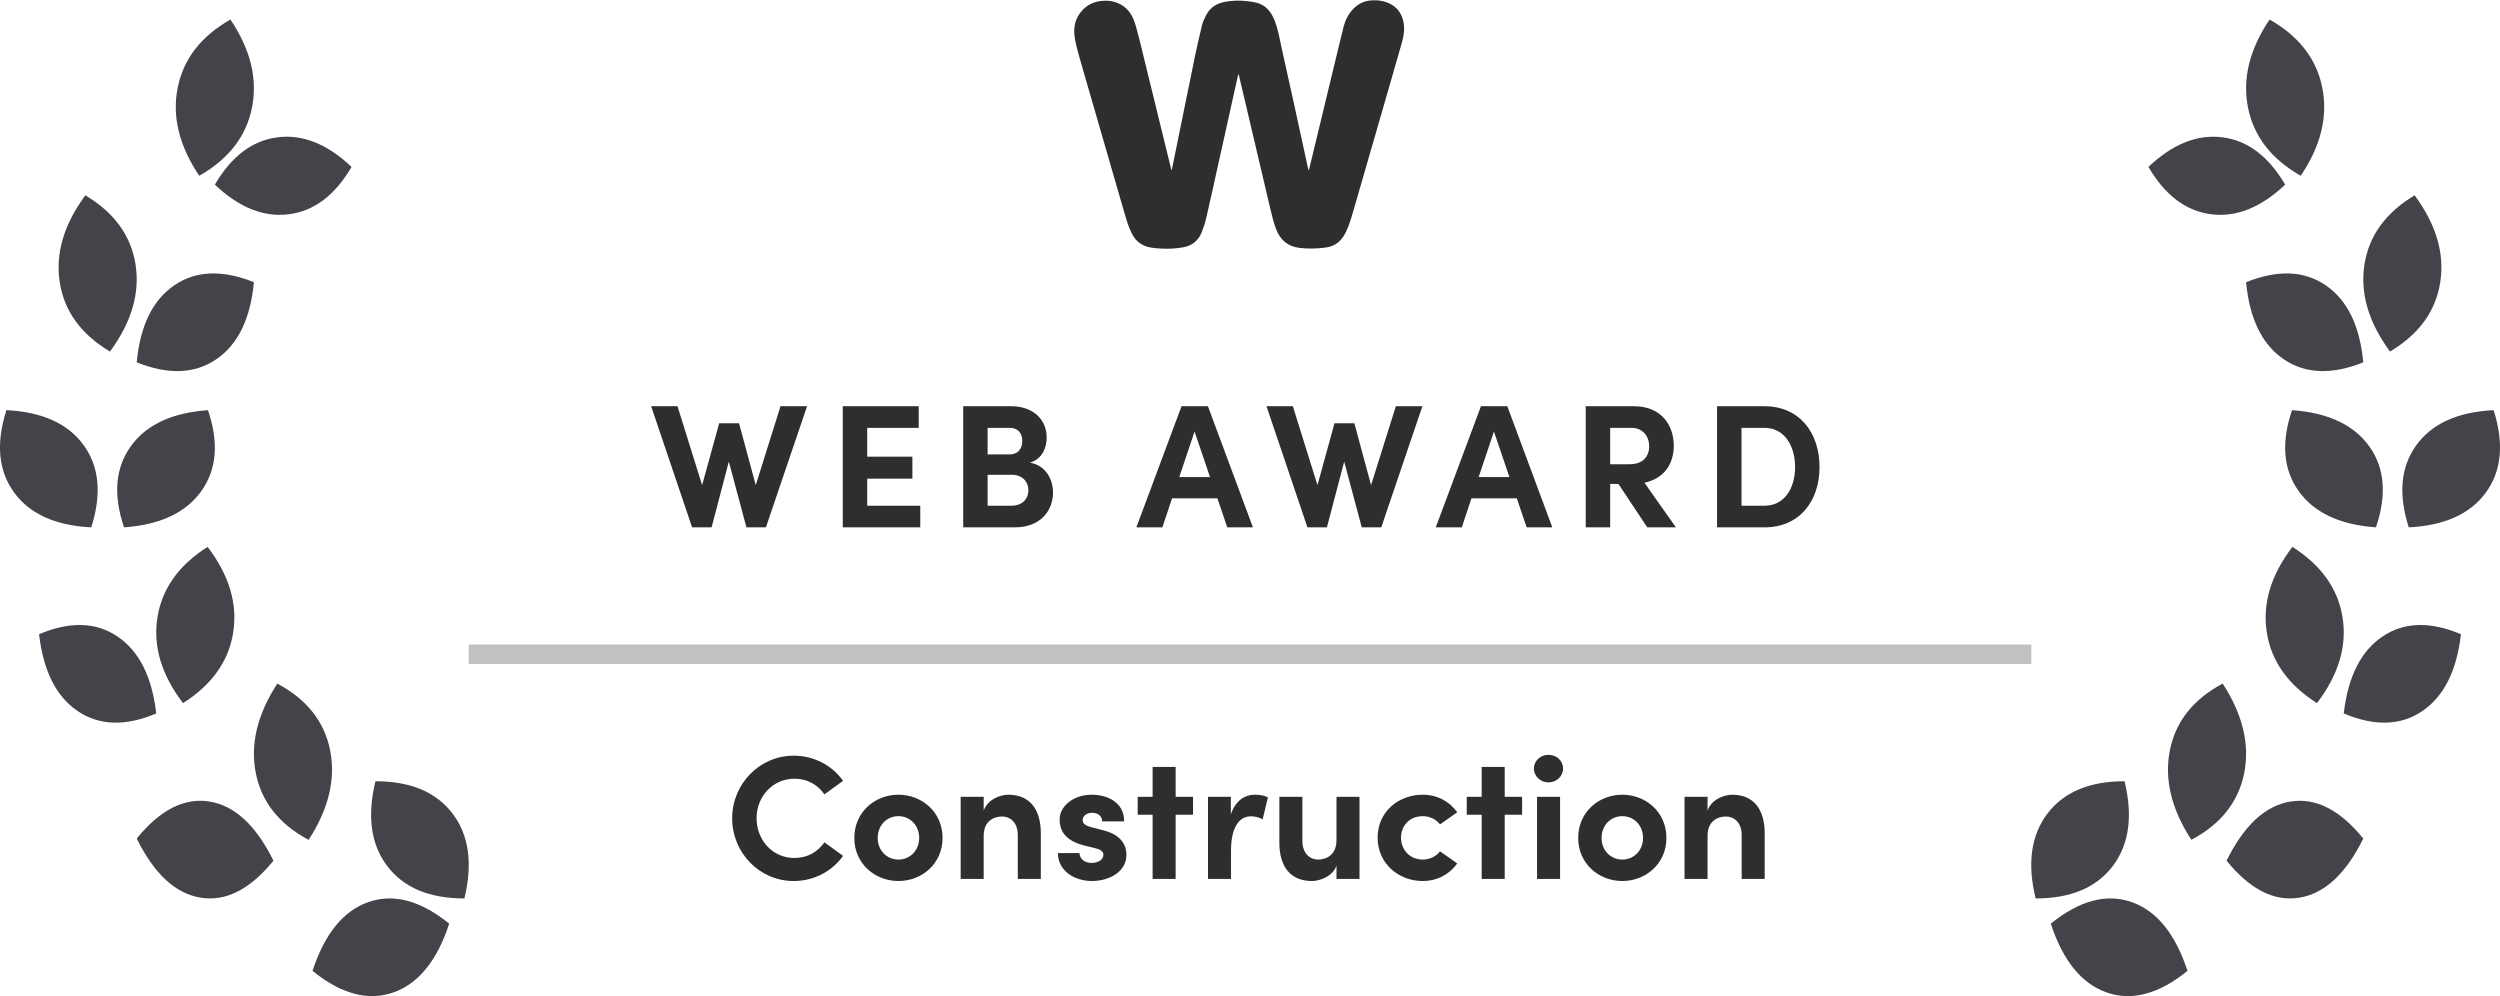 <?xml version="1.0" encoding="UTF-8"?> <svg xmlns="http://www.w3.org/2000/svg" width="128" height="51" viewBox="0 0 128 51"><g fill="none" fill-rule="evenodd"><path fill="#454249" d="M4.673 26C2.835 25.909 1.517 25.312.716 24.207-.084 23.103-.214 21.7.327 20 2.165 20.091 3.483 20.688 4.284 21.793 5.084 22.897 5.214 24.3 4.673 26zM6.351 26C5.788 24.34 5.902 22.958 6.694 21.853 7.485 20.749 8.804 20.131 10.649 20 11.212 21.66 11.098 23.042 10.306 24.147 9.515 25.251 8.196 25.869 6.351 26zM5.631 17C4.15 16.115 3.293 14.937 3.061 13.464 2.828 11.991 3.264 10.503 4.369 9 5.85 9.885 6.707 11.063 6.939 12.536 7.172 14.009 6.736 15.497 5.631 17zM10.202 8C9.172 6.468 8.804 4.965 9.098 3.492 9.391 2.02 10.291.856 11.798 0 12.828 1.532 13.196 3.035 12.902 4.508 12.609 5.98 11.709 7.144 10.202 8zM23 46.292C22.374 48.198 21.416 49.373 20.127 49.818 18.839 50.263 17.463 49.893 16 48.708 16.626 46.802 17.584 45.627 18.873 45.182 20.161 44.737 21.537 45.107 23 46.292zM14 43.067C12.804 44.539 11.561 45.17 10.273 44.961 8.984 44.752 7.893 43.743 7 41.933 8.196 40.461 9.439 39.83 10.727 40.039 12.016 40.248 13.107 41.257 14 43.067zM8 35.528C6.425 36.195 5.085 36.155 3.981 35.409 2.876 34.662 2.216 33.35 2 31.472 3.575 30.805 4.915 30.845 6.019 31.591 7.124 32.338 7.784 33.65 8 35.528zM7 17.551C7.176 15.678 7.816 14.365 8.92 13.61 10.025 12.854 11.385 12.801 13 13.449 12.824 15.322 12.184 16.635 11.08 17.39 9.975 18.146 8.615 18.199 7 17.551zM11 8.454C11.846 7.006 12.913 6.198 14.201 6.031 15.49 5.864 16.756 6.369 18 7.546 17.154 8.994 16.087 9.802 14.799 9.969 13.51 10.136 12.244 9.631 11 8.454zM23.777 45C21.983 45.001 20.667 44.449 19.828 43.344 18.99 42.24 18.788 40.792 19.223 39 21.017 38.999 22.333 39.551 23.172 40.656 24.01 41.76 24.212 43.208 23.777 45zM15.802 42C14.295 41.199 13.394 40.062 13.099 38.589 12.804 37.116 13.17 35.586 14.198 34 15.705 34.801 16.606 35.938 16.901 37.411 17.196 38.884 16.83 40.414 15.802 42zM9.371 35C8.266 33.551 7.829 32.09 8.06 30.617 8.292 29.145 9.148 27.939 10.629 27 11.734 28.449 12.171 29.91 11.94 31.383 11.708 32.855 10.852 34.061 9.371 35z" transform="translate(0 1)"></path><path fill="#454249" d="M19.327 26C18.786 24.3 18.916 22.897 19.716 21.793 20.517 20.688 21.835 20.091 23.673 20 24.214 21.7 24.084 23.103 23.284 24.207 22.483 25.312 21.165 25.909 19.327 26zM17.649 26C15.804 25.869 14.485 25.251 13.694 24.147 12.902 23.042 12.788 21.66 13.351 20 15.196 20.131 16.515 20.749 17.306 21.853 18.098 22.958 18.212 24.34 17.649 26zM18.369 17C17.264 15.497 16.828 14.009 17.061 12.536 17.293 11.063 18.15 9.885 19.631 9 20.736 10.503 21.172 11.991 20.939 13.464 20.707 14.937 19.85 16.115 18.369 17zM13.798 8C12.291 7.144 11.391 5.98 11.098 4.508 10.804 3.035 11.172 1.532 12.202 0 13.709.856 14.609 2.02 14.902 3.492 15.196 4.965 14.828 6.468 13.798 8zM1 46.292C2.463 45.107 3.839 44.737 5.127 45.182 6.416 45.627 7.374 46.802 8 48.708 6.537 49.893 5.161 50.263 3.873 49.818 2.584 49.373 1.626 48.198 1 46.292zM10 43.067C10.893 41.257 11.984 40.248 13.273 40.039 14.561 39.83 15.804 40.461 17 41.933 16.107 43.743 15.016 44.752 13.727 44.961 12.439 45.17 11.196 44.539 10 43.067zM16 35.528C16.216 33.65 16.876 32.338 17.981 31.591 19.085 30.845 20.425 30.805 22 31.472 21.784 33.35 21.124 34.662 20.019 35.409 18.915 36.155 17.575 36.195 16 35.528zM17 17.551C15.385 18.199 14.025 18.146 12.92 17.39 11.816 16.635 11.176 15.322 11 13.449 12.615 12.801 13.975 12.854 15.08 13.61 16.184 14.365 16.824 15.678 17 17.551zM13 8.454C11.756 9.631 10.49 10.136 9.201 9.969 7.913 9.802 6.846 8.994 6 7.546 7.244 6.369 8.51 5.864 9.799 6.031 11.087 6.198 12.154 7.006 13 8.454zM.223 45C-.212 43.208-.01 41.76.828 40.656 1.667 39.551 2.983 38.999 4.777 39 5.212 40.792 5.01 42.24 4.172 43.344 3.333 44.449 2.017 45.001.223 45zM8.198 42C7.17 40.414 6.804 38.884 7.099 37.411 7.394 35.938 8.295 34.801 9.802 34 10.83 35.586 11.196 37.116 10.901 38.589 10.606 40.062 9.705 41.199 8.198 42zM14.629 35C13.148 34.061 12.292 32.855 12.06 31.383 11.829 29.91 12.266 28.449 13.371 27 14.852 27.939 15.708 29.145 15.94 30.617 16.171 32.09 15.734 33.551 14.629 35z" transform="translate(104 1)"></path><rect width="80" height="1" x="24" y="33" fill="#C1C1C1"></rect><path fill="#2E2E2E" fill-rule="nonzero" d="M40.636 45.108C41.689 45.108 42.607 44.604 43.165 43.821L42.211 43.128C41.86 43.623 41.338 43.929 40.672 43.929 39.547 43.929 38.737 43.002 38.737 41.895 38.737 40.788 39.556 39.87 40.681 39.87 41.338 39.87 41.86 40.176 42.211 40.671L43.165 39.978C42.607 39.195 41.689 38.691 40.636 38.691 38.881 38.691 37.486 40.149 37.486 41.895 37.486 43.659 38.881 45.108 40.636 45.108zM46 45.108C47.197 45.108 48.259 44.226 48.259 42.903 48.259 41.571 47.197 40.689 46 40.689 44.803 40.689 43.741 41.571 43.741 42.903 43.741 44.226 44.803 45.108 46 45.108zM46 44.01C45.415 44.01 44.938 43.551 44.938 42.903 44.938 42.246 45.415 41.787 46 41.787 46.585 41.787 47.062 42.246 47.062 42.903 47.062 43.551 46.585 44.01 46 44.01zM50.365 45L50.365 42.795C50.365 42.03 50.887 41.805 51.31 41.805 51.715 41.805 52.111 42.102 52.111 42.759L52.111 45 53.29 45 53.29 42.696C53.299 41.436 52.723 40.689 51.625 40.689 51.211 40.689 50.545 40.941 50.365 41.508L50.365 40.797 49.186 40.797 49.186 45 50.365 45zM55.909 45.108C56.773 45.108 57.673 44.649 57.673 43.767 57.673 43.425 57.547 42.795 56.539 42.525L55.846 42.345C55.612 42.282 55.432 42.183 55.432 41.985 55.432 41.769 55.648 41.616 55.918 41.616 56.197 41.616 56.431 41.769 56.431 42.057L57.556 42.057C57.565 41.058 56.665 40.689 55.9 40.689 54.928 40.689 54.253 41.301 54.253 41.949 54.253 42.39 54.397 42.993 55.477 43.281L56.035 43.416C56.35 43.497 56.494 43.587 56.494 43.767 56.494 44.01 56.233 44.181 55.891 44.181 55.477 44.181 55.27 43.92 55.27 43.677L54.163 43.677C54.172 44.604 55.027 45.108 55.909 45.108zM60.193 45L60.193 41.715 61.084 41.715 61.084 40.797 60.193 40.797 60.193 39.267 59.014 39.267 59.014 40.797 58.249 40.797 58.249 41.715 59.014 41.715 59.014 45 60.193 45zM63.028 45L63.028 43.56C63.028 42.363 63.442 41.796 64.045 41.796 64.189 41.796 64.396 41.814 64.648 41.949L64.918 40.824C64.729 40.725 64.477 40.689 64.252 40.689 63.73 40.689 63.253 40.995 63.019 41.697L63.019 40.797 61.849 40.797 61.849 45 63.028 45zM67.168 45.108C67.582 45.108 68.248 44.865 68.428 44.316L68.428 45 69.607 45 69.607 40.797 68.428 40.797 68.428 43.02C68.428 43.776 67.906 44.01 67.483 44.01 67.078 44.01 66.682 43.704 66.682 43.047L66.682 40.797 65.503 40.797 65.503 43.11C65.494 44.37 66.07 45.108 67.168 45.108zM72.838 45.108C73.603 45.108 74.215 44.757 74.611 44.208L73.729 43.587C73.54 43.848 73.189 44.01 72.847 44.01 72.181 44.01 71.731 43.506 71.731 42.885 71.731 42.273 72.181 41.787 72.847 41.787 73.189 41.787 73.54 41.949 73.729 42.21L74.611 41.589C74.215 41.04 73.603 40.689 72.838 40.689 71.614 40.689 70.534 41.553 70.534 42.885 70.534 44.217 71.614 45.108 72.838 45.108zM77.041 45L77.041 41.715 77.932 41.715 77.932 40.797 77.041 40.797 77.041 39.267 75.862 39.267 75.862 40.797 75.097 40.797 75.097 41.715 75.862 41.715 75.862 45 77.041 45zM79.282 40.059C79.696 40.059 80.029 39.744 80.029 39.348 80.029 38.952 79.696 38.646 79.282 38.646 78.877 38.646 78.535 38.952 78.535 39.348 78.535 39.744 78.877 40.059 79.282 40.059zM79.876 45L79.876 40.797 78.697 40.797 78.697 45 79.876 45zM83.062 45.108C84.259 45.108 85.321 44.226 85.321 42.903 85.321 41.571 84.259 40.689 83.062 40.689 81.865 40.689 80.803 41.571 80.803 42.903 80.803 44.226 81.865 45.108 83.062 45.108zM83.062 44.01C82.477 44.01 82 43.551 82 42.903 82 42.246 82.477 41.787 83.062 41.787 83.647 41.787 84.124 42.246 84.124 42.903 84.124 43.551 83.647 44.01 83.062 44.01zM87.427 45L87.427 42.795C87.427 42.03 87.949 41.805 88.372 41.805 88.777 41.805 89.173 42.102 89.173 42.759L89.173 45 90.352 45 90.352 42.696C90.361 41.436 89.785 40.689 88.687 40.689 88.273 40.689 87.607 40.941 87.427 41.508L87.427 40.797 86.248 40.797 86.248 45 87.427 45zM36.434 27L37.316 23.634 38.217 27 39.215 27 41.322 20.799 39.962 20.799 38.694 24.84 37.839 21.672 36.822 21.672 35.949 24.84 34.688 20.799 33.339 20.799 35.435 27 36.434 27zM47.118 27L47.118 25.893 44.401 25.893 44.401 24.507 46.714 24.507 46.714 23.382 44.401 23.382 44.401 21.906 47.038 21.906 47.038 20.799 43.15 20.799 43.15 27 47.118 27zM51.962 27C53.33 27 53.914 26.082 53.914 25.227 53.914 24.525 53.528 23.823 52.736 23.688 53.41 23.481 53.59 22.86 53.59 22.401 53.59 21.465 52.88 20.799 51.773 20.799L49.316 20.799 49.316 27 51.962 27zM51.7 23.265L50.566 23.265 50.566 21.906 51.7 21.906C52.142 21.906 52.34 22.203 52.34 22.581 52.34 23.004 52.096 23.265 51.7 23.265zM51.782 25.893L50.566 25.893 50.566 24.309 51.8 24.309C52.394 24.309 52.654 24.714 52.654 25.101 52.654 25.515 52.367 25.893 51.782 25.893zM59.514 27L60.01 25.515 62.331 25.515 62.836 27 64.15 27 61.846 20.799 60.495 20.799 58.182 27 59.514 27zM61.953 24.426L60.379 24.426 61.161 22.095 61.953 24.426zM67.939 27L68.822 23.634 69.722 27 70.721 27 72.826 20.799 71.468 20.799 70.198 24.84 69.344 21.672 68.326 21.672 67.454 24.84 66.194 20.799 64.844 20.799 66.941 27 67.939 27zM74.844 27L75.338 25.515 77.66 25.515 78.165 27 79.478 27 77.174 20.799 75.825 20.799 73.511 27 74.844 27zM77.282 24.426L75.707 24.426 76.49 22.095 77.282 24.426zM82.441 27L82.441 24.777 82.864 24.777 84.34 27 85.806 27 84.195 24.714C85.24 24.498 85.698 23.706 85.698 22.824 85.698 21.807 85.087 20.799 83.665 20.799L81.189 20.799 81.189 27 82.441 27zM83.439 23.769L82.441 23.769 82.441 21.906 83.538 21.906C84.124 21.906 84.439 22.356 84.439 22.851 84.439 23.346 84.141 23.769 83.439 23.769zM90.344 27C92.126 27 93.16 25.668 93.16 23.913 93.16 22.149 92.126 20.799 90.344 20.799L87.913 20.799 87.913 27 90.344 27zM90.344 25.893L89.165 25.893 89.165 21.906 90.344 21.906C91.379 21.906 91.909 22.851 91.909 23.913 91.909 24.975 91.379 25.893 90.344 25.893z"></path><path fill="#2E2E2E" d="M4.994,8.702 C5.024,8.556 5.055,8.409 5.085,8.262 C5.381,6.81 5.677,5.357 5.973,3.905 C6.043,3.558 6.11,3.211 6.185,2.865 C6.301,2.335 6.414,1.805 6.547,1.279 C6.593,1.095 6.678,0.916 6.769,0.748 C6.971,0.374 7.302,0.172 7.718,0.094 C8.066,0.029 8.416,0.017 8.767,0.05 C8.964,0.069 9.164,0.094 9.355,0.146 C9.75,0.253 10.011,0.52 10.184,0.878 C10.342,1.203 10.425,1.551 10.502,1.901 C10.568,2.203 10.63,2.506 10.697,2.808 C10.886,3.666 11.079,4.522 11.267,5.38 C11.506,6.469 11.74,7.558 11.977,8.646 C11.981,8.667 11.988,8.688 11.999,8.728 C12.016,8.685 12.031,8.659 12.037,8.631 C12.307,7.513 12.576,6.395 12.845,5.278 C13.027,4.524 13.209,3.77 13.391,3.017 C13.526,2.462 13.656,1.906 13.798,1.353 C13.887,1.008 14.048,0.695 14.304,0.438 C14.554,0.186 14.857,0.041 15.217,0.019 C15.57,-0.003 15.908,0.047 16.219,0.219 C16.594,0.426 16.79,0.756 16.865,1.166 C16.929,1.524 16.864,1.87 16.768,2.211 C16.509,3.126 16.244,4.04 15.98,4.954 C15.423,6.883 14.864,8.812 14.307,10.742 C14.204,11.097 14.105,11.454 13.951,11.793 C13.84,12.036 13.704,12.263 13.486,12.431 C13.306,12.57 13.097,12.644 12.876,12.674 C12.428,12.734 11.978,12.747 11.527,12.691 C10.936,12.617 10.558,12.291 10.345,11.754 C10.217,11.429 10.136,11.093 10.056,10.756 C9.682,9.165 9.308,7.574 8.934,5.984 C8.765,5.267 8.596,4.55 8.427,3.833 C8.424,3.82 8.419,3.807 8.402,3.792 C8.372,3.926 8.341,4.059 8.311,4.193 C7.992,5.631 7.673,7.069 7.353,8.507 C7.155,9.399 6.961,10.293 6.754,11.184 C6.697,11.429 6.616,11.67 6.522,11.904 C6.35,12.331 6.023,12.587 5.564,12.665 C5.021,12.757 4.475,12.757 3.931,12.676 C3.444,12.603 3.12,12.326 2.917,11.893 C2.751,11.54 2.647,11.166 2.539,10.794 C1.97,8.826 1.401,6.858 0.831,4.89 C0.637,4.217 0.438,3.545 0.249,2.87 C0.164,2.566 0.08,2.258 0.029,1.947 C-0.062,1.386 0.053,0.873 0.479,0.461 C0.728,0.221 1.031,0.089 1.377,0.049 C1.691,0.013 1.995,0.046 2.283,0.179 C2.665,0.355 2.911,0.66 3.055,1.038 C3.159,1.313 3.228,1.602 3.304,1.887 C3.379,2.168 3.443,2.451 3.512,2.734 C3.992,4.694 4.473,6.655 4.954,8.616 C4.961,8.645 4.968,8.674 4.976,8.703 C4.982,8.703 4.988,8.703 4.994,8.702" transform="translate(55)"></path></g></svg> 